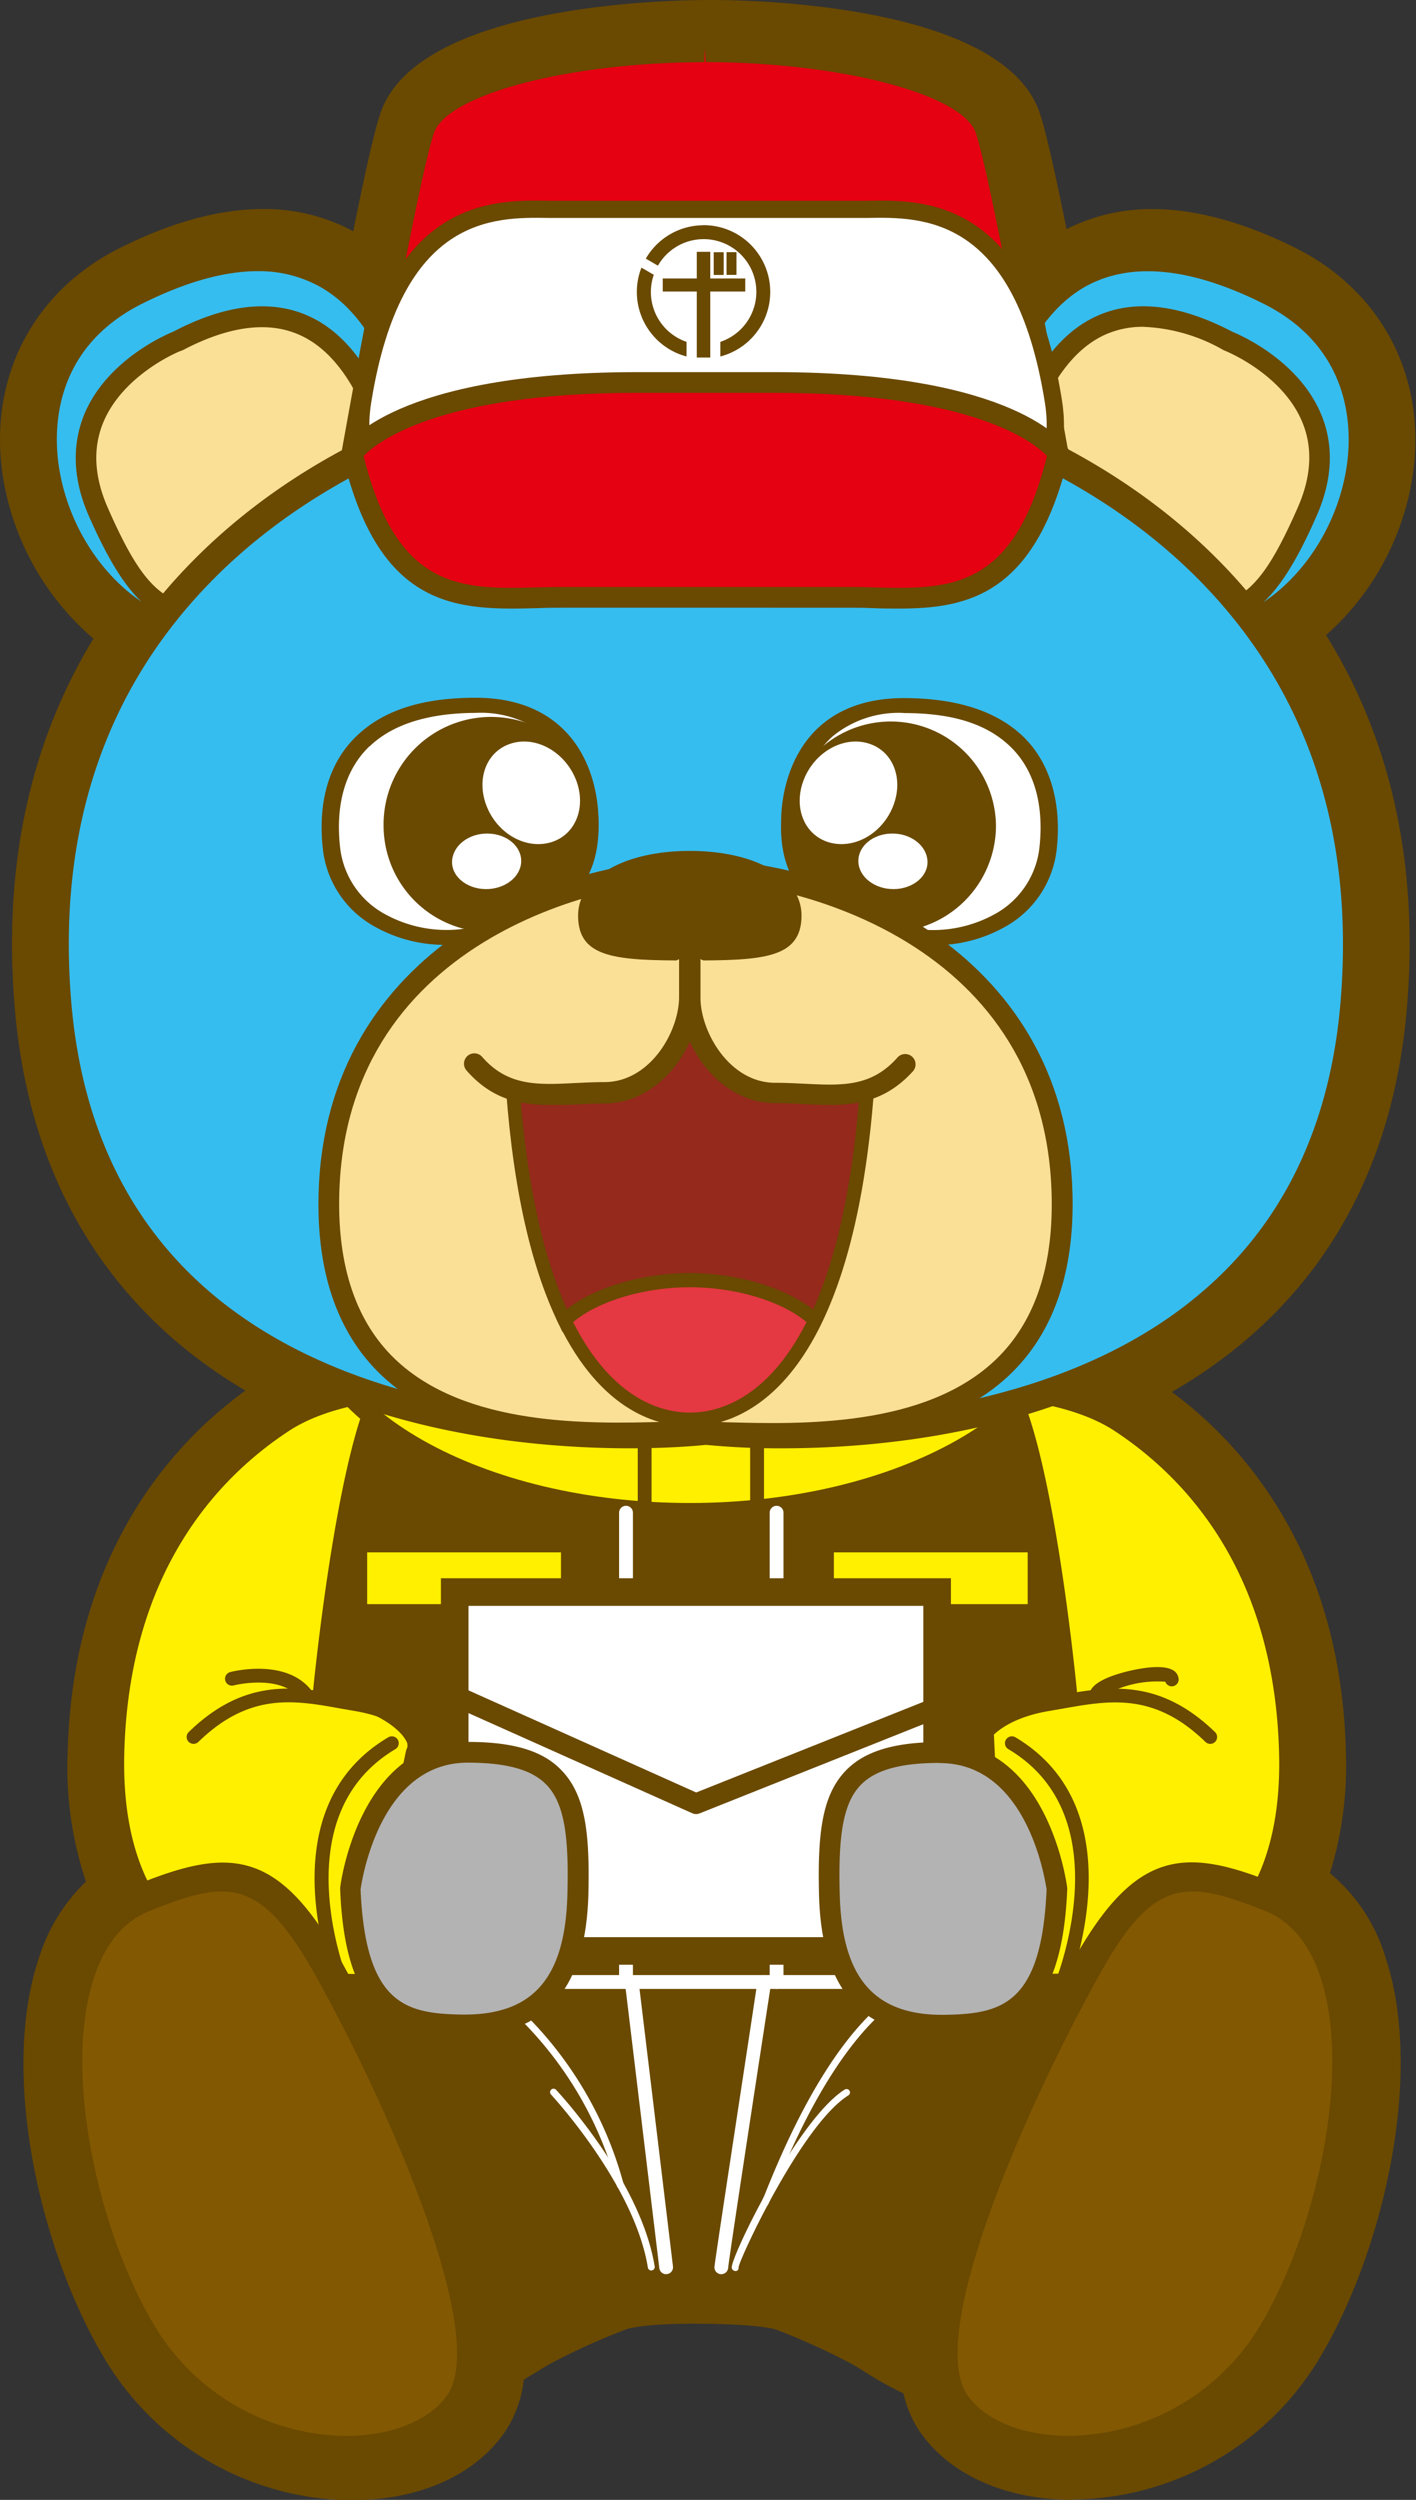 <svg xmlns="http://www.w3.org/2000/svg" viewBox="0 0 164.75 290.67"><rect x="0" y="0" width="164.75" height="290.67" fill="#333333" stroke="none"/><defs><style>.cls-1{fill:#6a4900;}.cls-2{fill:#fff000;}.cls-3{fill:#36bdef;}.cls-4{fill:#fae097;}.cls-5{fill:#fff;}.cls-6{fill:#94291c;}.cls-7{fill:#e43842;}.cls-8{fill:none;stroke:#000;stroke-linecap:round;stroke-linejoin:round;stroke-width:1.77px;}.cls-9{fill:#b3b3b3;}.cls-10{fill:#825803;}.cls-11{fill:#e50012;}</style></defs><title>image_ft</title><g id="Layer_2" data-name="Layer 2"><g id="フッター"><path class="cls-1" d="M124.88,290.67c-7.9,0-14.42-2.92-17.9-8a12.83,12.83,0,0,1-1.86-4.38,39.45,39.45,0,0,1-4.51-2.51c-.66-.41-1.33-.83-1.79-1.06a79.19,79.19,0,0,0-8.55-3.86c-.19-.06-2.06-.62-8.77-.67s-8.51.6-8.7.67a79.15,79.15,0,0,0-8.55,3.86c-.45.23-1.13.65-1.79,1.06-.44.27-1,.59-1.52.93a13.74,13.74,0,0,1-2.15,6c-3.48,5.09-10,8-17.9,8h-.72a33.86,33.86,0,0,1-27.68-15.93c-7.54-12.2-12.61-33.13-8-47a21,21,0,0,1,5.51-9,41.7,41.7,0,0,1-2.13-15c.61-23.56,12.52-36.18,20.68-42.09a58.21,58.21,0,0,1-7.34-5.12C9.65,147,3.09,133.72,1.71,117.1.35,100.82,3.44,86.43,10.87,74.26A31.26,31.26,0,0,1,.39,55.75C-1.52,44.25,3.68,33.93,14,28.81c6-3,11.59-4.51,16.62-4.51A21.8,21.8,0,0,1,41.1,26.89c1.43-7.13,2.46-11.62,3.14-13.66C48.36.71,76.85,0,82.52,0h.24C88.42,0,116.91.71,121,13.22c.67,2,1.68,6.43,3.09,13.42a21.87,21.87,0,0,1,10-2.33c5,0,10.62,1.52,16.62,4.51,10.28,5.12,15.48,15.44,13.58,26.93a31,31,0,0,1-10,18.1c7.62,12.26,10.78,26.79,9.41,43.25-1.39,16.62-7.94,29.85-19.47,39.32a58.3,58.3,0,0,1-7.89,5.43c8.14,6,19.65,18.62,20.25,41.77a42.34,42.34,0,0,1-1.85,14.18,20.36,20.36,0,0,1,6.49,9.88c4.57,13.92-.5,34.85-8,47a33.85,33.85,0,0,1-27.67,15.93h-.72Z"/><path class="cls-1" d="M160.41,55.09C162,45.25,157.77,36.77,149,32.4c-9.48-4.72-17.43-5.35-23.63-1.88a17.93,17.93,0,0,0-4,3c-1.55-8-3.25-16.28-4.17-19.09C114.87,7.33,97.7,4,82.74,4l-.05,1.61L82.62,4h-.09C67.57,4,50.4,7.33,48,14.48c-.94,2.86-2.68,11.36-4.26,19.54a18.12,18.12,0,0,0-4.41-3.5c-6.2-3.47-14.16-2.84-23.63,1.88C7,36.77,2.72,45.25,4.35,55.09a26.52,26.52,0,0,0,12,18.15C7.88,85.31,4.3,99.9,5.71,116.77c1.29,15.5,7.35,27.8,18,36.55a57.48,57.48,0,0,0,13.39,8.11,22.18,22.18,0,0,0-4.67,2.28c-7.42,4.88-20,16.57-20.58,40a35.4,35.4,0,0,0,3,16.25c-3,1.81-5.21,4.81-6.58,9-4.15,12.64.74,32.52,7.64,43.69a29.8,29.8,0,0,0,24.35,14h.63c6.47,0,11.89-2.32,14.59-6.26a11.38,11.38,0,0,0,1.63-6.17c1.2-.61,2.27-1.28,3.23-1.87.77-.48,1.5-.93,2.11-1.24A80.66,80.66,0,0,1,71.54,267c1.59-.53,5.15-.84,10-.87s8.42.34,10,.87a80.66,80.66,0,0,1,9.07,4.08c.62.31,1.34.76,2.11,1.24a27.55,27.55,0,0,0,6,3,10.4,10.4,0,0,0,1.57,5c2.7,3.95,8.12,6.26,14.59,6.26h.63a29.79,29.79,0,0,0,24.35-14c6.9-11.17,11.79-31,7.64-43.69-1.51-4.61-4.07-7.79-7.59-9.51a35.88,35.88,0,0,0,2.75-15.69c-.61-23.45-13.16-35.14-20.58-40a21.65,21.65,0,0,0-4.16-2.09,57.71,57.71,0,0,0,13.85-8.3c10.66-8.75,16.73-21.05,18-36.55,1.42-17-2.23-31.72-10.84-43.85A26.63,26.63,0,0,0,160.41,55.09ZM82.66,5.62Zm-.08,0Z"/><path class="cls-2" d="M51.16,160.84s-11.44-.4-18.46,4.21S13.45,180.7,12.84,203.77s14.91,28.69,25.41,27.29l7.29.12L49,207.58Z"/><path class="cls-1" d="M35.18,232.87a23.57,23.57,0,0,1-15.69-5.78C13.83,222,11,213.92,11.24,203.73c.61-23.45,13.16-35.14,20.58-40s18.91-4.49,19.4-4.48l1.62.06-2.3,48.52-3.61,25-8.58-.14A24.82,24.82,0,0,1,35.18,232.87Zm14.31-70.42c-3.3.09-10.9.66-15.89,3.94-8.43,5.54-18.59,16.53-19.14,37.42-.24,9.35,2.17,16.38,7.18,20.88A20.66,20.66,0,0,0,38,229.47l.12,0,6,.1,3.2-22.12Z"/><path class="cls-1" d="M49,202.77a.8.8,0,0,1-.69-.4c0-.05-1.6-2.51-7.06-3.43l-1.56-.27c-5.49-1-10.67-1.9-16.61,3.87a.8.8,0,0,1-1.12-1.15c6.53-6.34,12.37-5.3,18-4.3l1.54.27c6.32,1.05,8.12,4.08,8.19,4.21a.8.8,0,0,1-.7,1.2Z"/><path class="cls-1" d="M35.72,198a.8.8,0,0,1-.65-.33c-2.26-3.13-7.83-1.71-7.88-1.7a.8.8,0,1,1-.41-1.55c.27-.07,6.7-1.7,9.59,2.31a.8.8,0,0,1-.65,1.27Z"/><path class="cls-1" d="M39.92,232a.8.8,0,0,1-.74-.49c-.09-.21-8.68-20.83,6-29.51a.8.8,0,1,1,.82,1.38c-13.44,8-5.38,27.31-5.3,27.5a.8.8,0,0,1-.74,1.12Z"/><path class="cls-2" d="M112.12,160.84s11.44-.4,18.46,4.21,19.26,15.65,19.86,38.72S135.52,232.46,125,231.06l-7.29.12-3.41-23.59Z"/><path class="cls-1" d="M128.11,232.87a24.82,24.82,0,0,1-3.17-.2l-8.58.14-3.63-25.14-2.28-48.37,1.62-.06c.49,0,12-.36,19.4,4.48s20,16.57,20.58,40c.27,10.19-2.59,18.27-8.25,23.35A23.58,23.58,0,0,1,128.11,232.87Zm-3-3.42.12,0a20.66,20.66,0,0,0,16.41-4.77c5-4.5,7.43-11.53,7.18-20.88-.55-20.89-10.71-31.88-19.14-37.42-5-3.28-12.59-3.86-15.89-3.94l2.12,45,3.2,22.12Z"/><path class="cls-1" d="M140.81,202.77a.8.8,0,0,1-.56-.23c-5.94-5.77-11.13-4.84-16.61-3.87l-1.56.27c-5.49.92-7,3.4-7.06,3.43a.8.8,0,0,1-1.39-.8c.07-.13,1.87-3.15,8.19-4.21l1.54-.27c5.64-1,11.48-2,18,4.3a.8.8,0,0,1-.56,1.38Z"/><path class="cls-1" d="M127.57,198a.8.8,0,0,1-.78-.62c-.39-1.68,2.79-2.68,4.71-3.12s5.21-.93,5.59.75a.8.8,0,0,1-1.51.53,12.58,12.58,0,0,0-7.21,1.65.8.8,0,0,1-.62.79Z"/><path class="cls-1" d="M123.36,232a.8.8,0,0,1-.74-1.12c.08-.19,8.13-19.53-5.3-27.5a.8.8,0,1,1,.82-1.38c14.63,8.69,6,29.3,6,29.51A.8.8,0,0,1,123.36,232Z"/><path class="cls-1" d="M129.32,231.18h0l-10.18,0h0l-5.72-27.35c-1.34-2.37,3.59-6.62,10.74-7.23,0,0,0,0,0,0-.13-1.35-2.87-28.46-7.18-35.44s-7.27-.47-7.35-.28h0l-28-1.53h0c0,.3-.3,6.6-.69,16-.39-9.38-.68-15.67-.69-16h0l-28,1.53h0c-.08-.19-3-6.78-7.35.28s-7,34.09-7.18,35.44c0,0,0,0,0,0,7.15.61,12.08,4.86,10.74,7.23l-5.72,27.35h0l-10.18,0h0c-.1.06-13.18,7.38-3.32,25.76s13.24,17.39,19.06,17.92,10.1-3.34,13-4.82a87.12,87.12,0,0,1,9.23-4.15c2.22-.74,7-.91,10.38-.93s8.16.19,10.38.93a87.12,87.12,0,0,1,9.23,4.15c2.94,1.47,7.22,5.35,13,4.82s9.16.54,19.06-17.92S129.42,231.23,129.32,231.18Z"/><path class="cls-1" d="M112.48,276.12c-4.33,0-7.79-2.15-10.37-3.75-.77-.48-1.5-.93-2.11-1.24A80.66,80.66,0,0,0,90.93,267c-1.59-.53-5.15-.84-10-.87s-8.4.34-10,.87a80.66,80.66,0,0,0-9.07,4.08c-.62.31-1.34.76-2.11,1.24-2.82,1.75-6.67,4.15-11.58,3.7L47,276c-6-.45-9.77-1.52-18.85-18.46-10-18.69,2.89-26.84,3.75-27.36l0,0h0a1.35,1.35,0,0,1,.61-.15l9.19,0,5.53-26.41a1.2,1.2,0,0,1,.13-.35,1,1,0,0,0-.14-.91c-.85-1.6-4.37-4.05-9.56-4.52a1.2,1.2,0,0,1-1.22-1.38c.28-2.88,3-28.78,7.34-35.9,1.64-2.67,3.39-3.95,5.23-3.82s3.26,1.88,3.86,2.93l27.22-1.49a1.28,1.28,0,0,1,.77.22,1.21,1.21,0,0,1,.7-.23l27.3,1.49c.63-1.08,1.92-2.8,3.86-2.93s3.58,1.15,5.22,3.82c4.37,7.09,7.06,33,7.35,36a1.21,1.21,0,0,1-.5,1.11,1.23,1.23,0,0,1-.73.22c-5.17.46-8.7,2.92-9.55,4.52a1,1,0,0,0-.14.91,1.2,1.2,0,0,1,.13.35l5.53,26.41,9.19,0a1.48,1.48,0,0,1,.56.13l0,0c.14.08,14.1,8.16,3.79,27.38-9.08,16.94-12.9,18-18.85,18.46l-1.16.09C113.28,276.1,112.88,276.12,112.48,276.12ZM80.92,263.76c5.27,0,8.89.37,10.77,1a82.64,82.64,0,0,1,9.39,4.21c.72.36,1.49.84,2.31,1.35,2.67,1.66,6,3.72,10.08,3.35l1.2-.1c4.82-.36,8-.6,16.91-17.2,8.55-15.95-.85-22.89-2.59-24l-9.85,0a1.23,1.23,0,0,1-1.19-1l-5.69-27.19a3.33,3.33,0,0,1,.2-3c1.23-2.33,5.13-4.92,10.39-5.67-.59-5.46-3.16-27.71-6.88-33.74-1.1-1.79-2.15-2.76-3-2.68-1,.07-2,1.69-2.22,2.25a1.22,1.22,0,0,1-1.22.72h0l-26.76-1.46v.06c-.1,2.32-.34,7.64-.63,14.71a1.2,1.2,0,0,1-1.2,1.15h0a1.2,1.2,0,0,1-1.2-1.15c-.28-6.89-.52-12.11-.62-14.52,0-.09,0-.17,0-.25L52.29,162a1.22,1.22,0,0,1-1.16-.67c-.33-.76-1.28-2.24-2.25-2.31s-1.9.89-3,2.68c-3.21,5.21-5.83,23.7-6.88,33.75,5.28.76,9.17,3.34,10.4,5.67a3.33,3.33,0,0,1,.2,3l-5.69,27.2a1.23,1.23,0,0,1-1.19,1l-9.84,0c-1.74,1.11-11.15,8-2.59,24,8.9,16.6,12.09,16.83,16.91,17.2l1.2.1c4.09.38,7.42-1.69,10.08-3.35.82-.51,1.59-1,2.31-1.35a82.64,82.64,0,0,1,9.39-4.21C72,264.13,75.66,263.8,80.92,263.76ZM32.53,231.17h0Z"/><ellipse class="cls-2" cx="80.26" cy="150" rx="44.99" ry="25.88"/><path class="cls-1" d="M80.26,177c-25.43,0-46.11-12.12-46.11-27s20.69-27,46.11-27,46.11,12.12,46.11,27S105.68,177,80.26,177Zm0-51.76c-24.19,0-43.86,11.11-43.86,24.76s19.68,24.76,43.86,24.76,43.86-11.11,43.86-24.76S104.44,125.25,80.26,125.25Z"/><path class="cls-3" d="M49,51.9S46,18.81,15.85,33.84C-4,43.73,6.42,72,22.88,74.17S49,51.9,49,51.9Z"/><path class="cls-1" d="M25,75.91a17.65,17.65,0,0,1-2.34-.16c-9-1.21-17.18-10.1-18.93-20.67C2.1,45.25,6.36,36.77,15.14,32.4c9.47-4.72,17.43-5.35,23.63-1.88,10.3,5.76,11.73,20.6,11.79,21.23l0,.38-.14.35C50.06,53.48,41,75.91,25,75.91ZM30,31.53c-3.9,0-8.37,1.25-13.38,3.74C5.84,40.62,6.23,50.55,6.9,54.56c1.53,9.24,8.49,17,16.19,18,14,1.88,23-18,24.23-20.91C47,49.43,45.19,37.78,37.19,33.32A14.61,14.61,0,0,0,30,31.53Z"/><path class="cls-4" d="M20.67,39.66S5.32,45.6,11.44,59.52,21.08,72.46,34.82,71s13.39-8.6,11.76-14.15S40.93,29,20.67,39.66Z"/><path class="cls-1" d="M25.21,73C18.51,73,15,70.56,10.34,60c-1.86-4.23-2-8.2-.54-11.81,2.64-6.36,9.56-9.3,10.37-9.63,6-3.15,11.27-3.77,15.61-1.87C43.34,40,46,50.14,47.32,55c.16.58.29,1.09.41,1.51.81,2.77,1.63,6.84-.63,10.22-2,3-6,4.82-12.16,5.47l-1.57.17A81,81,0,0,1,25.21,73ZM21.1,40.78c-.12,0-6.76,2.71-9.09,8.35-1.23,3-1.05,6.31.53,9.91C18.07,71.6,20.66,71.32,33.12,70l1.57-.17c5.33-.57,8.83-2.05,10.41-4.42,1.29-1.93,1.39-4.54.32-8.2-.13-.43-.27-1-.43-1.57-1.2-4.5-3.68-13.87-10.19-16.72-3.65-1.61-8.22-1-13.58,1.82Z"/><path class="cls-3" d="M114.56,51.9s2.94-33.08,33.1-18.06c19.86,9.89,9.43,38.12-7,40.33S114.56,51.9,114.56,51.9Z"/><path class="cls-1" d="M138.52,75.91c-16,0-25.05-22.43-25.45-23.43l-.14-.35,0-.38c.06-.63,1.49-15.47,11.79-21.23,6.2-3.47,14.16-2.84,23.63,1.88,8.77,4.37,13,12.85,11.41,22.69C158,65.66,149.9,74.54,140.86,75.76A17.64,17.64,0,0,1,138.52,75.91ZM116.21,51.67c1.25,2.93,10.25,22.79,24.23,20.91,7.7-1,14.66-8.78,16.19-18,.67-4,1.06-13.94-9.67-19.29-8.46-4.22-15.4-4.87-20.62-2C118.33,37.78,116.49,49.43,116.21,51.67Z"/><path class="cls-4" d="M142.85,39.66s15.35,5.95,9.23,19.86S142.44,72.46,128.7,71s-13.39-8.6-11.76-14.15S122.59,29,142.85,39.66Z"/><path class="cls-1" d="M138.31,73a81,81,0,0,1-8.17-.63l-1.57-.17c-6.16-.65-10.13-2.44-12.16-5.47-2.26-3.38-1.44-7.45-.63-10.22.12-.42.26-.93.41-1.51,1.29-4.86,4-15,11.55-18.31,4.34-1.91,9.59-1.28,15.61,1.87.81.33,7.73,3.27,10.37,9.63,1.5,3.61,1.32,7.59-.54,11.81C148.54,70.56,145,73,138.31,73ZM133,38a10.62,10.62,0,0,0-4.32.87c-6.51,2.86-9,12.22-10.19,16.72-.16.61-.3,1.14-.43,1.57-1.08,3.66-1,6.27.32,8.2,1.58,2.37,5.09,3.85,10.41,4.42l1.57.17C142.86,71.32,145.45,71.6,151,59c1.58-3.6,1.76-6.94.52-9.92-2.35-5.67-9-8.31-9.08-8.33l-.12-.06A20.34,20.34,0,0,0,133,38Z"/><path class="cls-3" d="M82.13,43.87C58.59,42,1.88,58.85,6.69,116.63s75.44,49.76,75.44,49.76,70.62,8,75.44-49.76S105.67,42,82.13,43.87Z"/><path class="cls-1" d="M91,168.4a88.68,88.68,0,0,1-8.87-.4c-3.1.33-37,3.41-59-14.68-10.66-8.75-16.73-21.05-18-36.55C3.35,95.85,9.25,78.43,22.65,65,41.18,46.38,68.31,41.2,82.13,42.26c13.82-1.05,40.94,4.12,59.48,22.72,13.39,13.44,19.3,30.86,17.56,51.78-1.29,15.5-7.35,27.8-18,36.55C125.26,166.36,103.23,168.4,91,168.4ZM78.7,45.35c-13.59,0-37.5,5.56-53.78,21.9C12.23,80,6.63,96.56,8.29,116.5c1.22,14.6,6.89,26.16,16.86,34.34,21.6,17.72,56.45,14,56.8,14l.18,0,.18,0c.35,0,35.24,3.75,56.81-14,10-8.18,15.63-19.73,16.85-34.33C157.63,96.56,152,80,139.33,67.25c-17.7-17.76-44.39-22.79-57.08-21.78H82C81,45.39,79.88,45.35,78.7,45.35Z"/><path class="cls-5" d="M68.61,95.31S69,82,55.36,82s-17.8,7.68-16.79,16.68c.88,7.86,9.72,11.85,17.54,9.77S69,103.54,68.61,95.31Z"/><path class="cls-1" d="M43.65,107.77a11.78,11.78,0,0,1-6.08-9c-.63-5.57.73-10.13,3.92-13.19s7.75-4.45,13.87-4.45c4,0,7.32,1.1,9.76,3.28,4.53,4,4.51,10.32,4.5,10.87.38,8.61-5,11.83-13.21,14a17.47,17.47,0,0,1-4.49.58A16.62,16.62,0,0,1,43.65,107.77Zm-.66-21c-2.8,2.68-4,6.78-3.41,11.84a10.08,10.08,0,0,0,5.19,7.67,14.86,14.86,0,0,0,11.05,1.34c7.73-2.06,12.13-4.73,11.78-12.29v-.06c0-.06.11-6-3.94-9.64a12.1,12.1,0,0,0-8.31-2.74C49.83,82.91,45.67,84.22,43,86.79Z"/><ellipse class="cls-1" cx="57.13" cy="96.14" rx="11.49" ry="11.36"/><path class="cls-1" d="M44.63,96.14a12.51,12.51,0,1,1,12.5,12.24A12.39,12.39,0,0,1,44.63,96.14Zm2,0A10.49,10.49,0,1,0,57.13,85.66,10.49,10.49,0,0,0,46.65,96.14Z"/><path class="cls-5" d="M67,90.63c1.26,3.18,0,6.45-2.91,7.31s-6.21-1-7.47-4.2,0-6.45,2.91-7.31S65.72,87.45,67,90.63Z"/><path class="cls-5" d="M60.64,100.21c-.07,1.78-1.93,3.2-4.15,3.17s-4-1.51-3.89-3.29,1.93-3.2,4.15-3.17S60.71,98.42,60.64,100.21Z"/><path class="cls-5" d="M91.9,95.31S91.52,82,105.15,82s17.8,7.68,16.79,16.68c-.88,7.86-9.72,11.85-17.54,9.77S91.52,103.54,91.9,95.31Z"/><path class="cls-1" d="M108.59,109.9a17.47,17.47,0,0,1-4.49-.58c-8.21-2.19-13.59-5.41-13.21-14,0-.55,0-6.84,4.5-10.87,2.44-2.17,5.72-3.28,9.76-3.28,6.12,0,10.79,1.5,13.87,4.45s4.55,7.62,3.92,13.19a11.78,11.78,0,0,1-6.08,9A16.62,16.62,0,0,1,108.59,109.9Zm-3.43-27a12.1,12.1,0,0,0-8.31,2.74c-4,3.6-3.94,9.58-3.94,9.64v.06c-.35,7.56,4.06,10.24,11.78,12.29a14.86,14.86,0,0,0,11.05-1.34,10.08,10.08,0,0,0,5.19-7.67c.57-5.07-.61-9.16-3.41-11.84S110.68,82.91,105.15,82.91Z"/><ellipse class="cls-1" cx="103.38" cy="96.14" rx="11.49" ry="11.36"/><path class="cls-1" d="M103.38,108.37a12.24,12.24,0,1,1,12.5-12.24A12.39,12.39,0,0,1,103.38,108.37Zm0-22.71a10.48,10.48,0,1,0,10.49,10.48A10.49,10.49,0,0,0,103.38,85.66Z"/><path class="cls-5" d="M93.53,90.63c-1.26,3.18,0,6.45,2.91,7.31s6.21-1,7.47-4.2,0-6.45-2.91-7.31S94.79,87.45,93.53,90.63Z"/><path class="cls-5" d="M99.87,100.21c.07,1.78,1.93,3.2,4.15,3.17s4-1.51,3.89-3.29-1.93-3.2-4.15-3.17S99.8,98.42,99.87,100.21Z"/><path class="cls-4" d="M80.92,101.12c-13.64,0-42.67,8.56-42.67,38.92S69.69,166.5,80.92,166.5s42.67,3.9,42.67-26.46S94.57,101.12,80.92,101.12Z"/><path class="cls-1" d="M89.91,167.87c-2,0-3.83-.05-5.48-.09-1.31,0-2.49-.07-3.51-.07s-2.2,0-3.51.07c-9.07.25-24.26.66-33.23-8.07-4.73-4.61-7.13-11.22-7.13-19.66,0-29.23,26.91-40.13,43.87-40.13S124.8,110.81,124.8,140c0,8.44-2.4,15.05-7.13,19.66C110.32,166.84,98.82,167.87,89.91,167.87Zm-9-2.57c1,0,2.24,0,3.57.07,8.69.24,23.24.63,31.49-7.39,4.25-4.14,6.4-10.17,6.4-17.93,0-30.79-30.71-37.72-41.46-37.72S39.46,109.25,39.46,140c0,7.76,2.15,13.8,6.4,17.93,8.25,8,22.8,7.63,31.49,7.39C78.69,165.33,79.89,165.3,80.92,165.3Z"/><path class="cls-1" d="M80.26,99.75c-7.22,0-12.17,2.84-12.17,6.72s2.81,4.41,12.17,4.41,12.17-.54,12.17-4.41S87.48,99.75,80.26,99.75Z"/><path class="cls-1" d="M80.26,111.68c-8.53,0-13-.23-13-5.22,0-4.43,5.34-7.52,13-7.52s13,3.09,13,7.52C93.23,111.45,88.78,111.68,80.26,111.68Zm0-11.13c-6.59,0-11.37,2.49-11.37,5.92,0,2.84,1.42,3.61,11.37,3.61s11.37-.77,11.37-3.61C91.62,103,86.84,100.55,80.26,100.55Z"/><path class="cls-6" d="M80.26,114.36l-20.73,10c.8,13.75,3.17,23,6.16,29.15,2.82-2.69,8.57-4.67,14.57-4.67v16.18c7,0,18.72-6.3,20.73-40.66Z"/><path class="cls-1" d="M80.26,165.85h-.8V149.68c-5.33.16-10.56,1.9-13.21,4.44l-.8.76-.48-1c-3.41-7-5.51-16.93-6.24-29.45l0-.54,21.56-10.43,21.56,10.43,0,.54C99.61,161.82,86,165.85,80.26,165.85Zm0-17.79h.8v16.15c5.63-.41,17-5.51,19.1-39.34l-19.9-9.63-19.9,9.63c.71,11.51,2.6,20.7,5.61,27.37C69.22,149.72,74.77,148.06,80.26,148.06Z"/><path class="cls-7" d="M80.26,148.87c-6,0-11.75,2-14.57,4.67,4.49,9.23,10.39,11.51,14.57,11.51s10.08-2.28,14.57-11.51C92,150.85,86.26,148.87,80.26,148.87Z"/><path class="cls-1" d="M80.26,165.85c-3.54,0-10.23-1.55-15.29-12l-.26-.53.42-.4c3.06-2.93,9.14-4.9,15.12-4.9s12.06,2,15.12,4.9l.42.4-.26.53C90.48,164.3,83.79,165.85,80.26,165.85ZM66.68,153.73c4.64,9.14,10.47,10.52,13.58,10.52s8.94-1.38,13.58-10.52c-2.91-2.45-8.26-4.06-13.58-4.06S69.59,151.28,66.68,153.73Z"/><path class="cls-4" d="M80.26,110.88V116c0,4.95-4,11.1-9.9,11.1s-10.87,1.47-15.13-3.34"/><path class="cls-1" d="M64,128.48c-3.47,0-6.75-.62-9.71-4a1.2,1.2,0,0,1,1.8-1.6c3,3.44,6.48,3.27,10.82,3.05,1.09-.05,2.23-.11,3.41-.11,5.31,0,8.69-5.86,8.69-9.9v-5.08a1.2,1.2,0,1,1,2.41,0V116c0,5.81-4.75,12.31-11.1,12.31-1.12,0-2.22.06-3.29.11S65,128.48,64,128.48Z"/><path class="cls-4" d="M80.26,110.88V116c0,4.95,4,11.1,9.9,11.1s10.87,1.47,15.13-3.34"/><path class="cls-1" d="M96.48,128.48c-1,0-2-.05-3-.1s-2.17-.11-3.29-.11c-6.35,0-11.1-6.5-11.1-12.31v-5.08a1.2,1.2,0,1,1,2.41,0V116c0,4,3.39,9.9,8.69,9.9,1.18,0,2.31.06,3.41.11,4.35.22,7.78.39,10.82-3.05a1.2,1.2,0,1,1,1.8,1.6C103.22,127.87,99.94,128.48,96.48,128.48Z"/><path class="cls-5" d="M72.83,231.26a.8.8,0,0,1-.8-.8V175.89a.8.8,0,1,1,1.61,0v54.57A.8.8,0,0,1,72.83,231.26Z"/><rect class="cls-2" x="42.72" y="180.5" width="22.55" height="6.02"/><rect class="cls-2" x="97.02" y="180.5" width="22.55" height="6.02"/><path class="cls-5" d="M90.35,231.26a.8.8,0,0,1-.8-.8V175.89a.8.8,0,1,1,1.61,0v54.57A.8.8,0,0,1,90.35,231.26Z"/><path class="cls-5" d="M103.33,231.26H59.52a.8.8,0,1,1,0-1.61h43.8a.8.8,0,0,1,0,1.61Z"/><path class="cls-5" d="M77.51,264.43a.8.8,0,0,1-.8-.71l-4-33.17a.8.8,0,1,1,1.59-.19l4,33.17a.8.8,0,0,1-.7.89Z"/><path class="cls-5" d="M83.93,264.43h-.08a.8.8,0,0,1-.72-.88c.13-1.34,4.84-31.91,5-33.21a.8.8,0,0,1,1.59.24c-1.69,11-4.92,32.09-5,33.13A.8.8,0,0,1,83.93,264.43Z"/><path class="cls-5" d="M72.17,254.47a.4.4,0,0,1-.39-.3,43,43,0,0,0-12.51-20.59.4.4,0,0,1,.51-.62,43.86,43.86,0,0,1,12.78,21,.4.4,0,0,1-.29.49Z"/><path class="cls-5" d="M75.77,264a.4.4,0,0,1-.39-.34c-1.57-9.66-11.17-20-11.27-20.12a.4.4,0,0,1,.59-.55c.4.43,9.87,10.64,11.47,20.54a.4.4,0,0,1-.33.46Z"/><path class="cls-5" d="M85.55,264.06a.44.44,0,0,1-.41-.36c-.22-1.08,7.67-17.33,13.16-20.75a.4.4,0,0,1,.42.68c-5.42,3.37-12.67,19-12.79,20a.37.37,0,0,1-.32.44Z"/><path class="cls-5" d="M89,256.56a.4.4,0,0,1-.33-.63c0-.1.21-.49.37-.91,4.33-10.9,9.06-18.46,14.07-22.47a.4.4,0,1,1,.5.63c-4.9,3.92-9.55,11.37-13.82,22.14-.37.94-.41,1-.5,1.13A.4.4,0,0,1,89,256.56Z"/><path class="cls-1" d="M75,176.69a.8.8,0,0,1-.8-.8V168a.8.8,0,0,1,1.61,0v7.89A.8.8,0,0,1,75,176.69Z"/><rect class="cls-1" x="87.28" y="167.99" width="1.61" height="9.5"/><path class="cls-8" d="M55.31,218.69"/><rect class="cls-5" x="52.9" y="185.11" width="56.13" height="41.73"/><path class="cls-1" d="M110.64,228.45H51.3V183.51h59.34Zm-56.13-3.21h52.92V186.72H54.51Z"/><path class="cls-1" d="M81,210.93a1.21,1.21,0,0,1-.49-.11L52.41,198.25a1.2,1.2,0,0,1,1-2.2L81,208.42l27.59-11a1.2,1.2,0,0,1,.89,2.24L81.42,210.84A1.21,1.21,0,0,1,81,210.93Z"/><path class="cls-9" d="M123,219.65s-1.84-15.88-13.62-15.88S96.22,209,96.49,220.22c.28,11.77,5.7,15.4,13.62,15.25C116.83,235.34,122.37,234.1,123,219.65Z"/><path class="cls-1" d="M109.64,236.68c-9.39,0-14.09-5.38-14.35-16.43-.16-6.92.3-11.49,3.15-14.41,2.18-2.23,5.65-3.28,10.91-3.28,12.71,0,14.8,16.78,14.82,16.95a1.27,1.27,0,0,1,0,.19c-.64,15.43-7,16.83-14,17Zm-.29-31.7c-4.57,0-7.49.81-9.19,2.55-2.25,2.3-2.61,6.55-2.46,12.67.24,9.9,4.09,14.23,12.39,14.07,6.47-.13,11.1-1.25,11.68-14.56C121.59,218.49,119.49,205,109.34,205Z"/><path class="cls-9" d="M40.74,219.65s1.84-15.88,13.62-15.88S67.49,209,67.22,220.22c-.28,11.77-5.7,15.4-13.62,15.25C46.88,235.34,41.34,234.1,40.74,219.65Z"/><path class="cls-1" d="M54.07,236.68h-.49c-7-.14-13.4-1.54-14-17a1.27,1.27,0,0,1,0-.19c0-.17,2.11-16.95,14.82-16.95,5.26,0,8.73,1,10.91,3.28,2.85,2.92,3.31,7.49,3.15,14.41C68.16,231.3,63.47,236.68,54.07,236.68Zm-12.12-17c.58,13.32,5.21,14.44,11.68,14.56,8.34.15,12.16-4.18,12.39-14.07.15-6.12-.21-10.37-2.46-12.67-1.7-1.74-4.62-2.55-9.19-2.55C44.23,205,42.12,218.49,41.95,219.71Z"/><path class="cls-10" d="M16.77,220.61C27,216.47,31.57,216.89,38.3,229s21,41.83,15.16,50.4-27,8-36.69-7.71S2.9,226.19,16.77,220.61Z"/><path class="cls-1" d="M40.29,286.66h-.63a29.8,29.8,0,0,1-24.35-14c-6.9-11.17-11.79-31-7.64-43.69,1.63-5,4.48-8.32,8.46-9.92,10.71-4.32,16.36-4,23.68,9.18,2.33,4.19,22.53,41.3,15.07,52.2C52.18,284.34,46.76,286.66,40.29,286.66ZM25.77,219.93c-2.32,0-5,.9-8.37,2.26h0c-3,1.21-5.18,3.83-6.48,7.81-3.72,11.33.77,30.26,7.3,40.82a26.33,26.33,0,0,0,21.52,12.41c5.46.13,10.21-1.7,12.31-4.76,4.75-6.95-6.51-32.87-15.24-48.6C32.74,222.54,29.73,219.93,25.77,219.93Z"/><path class="cls-10" d="M147.79,220.61c-10.28-4.14-14.8-3.71-21.54,8.42s-21,41.83-15.16,50.4,27,8,36.69-7.71S161.65,226.19,147.79,220.61Z"/><path class="cls-1" d="M124.26,286.66c-6.47,0-11.89-2.32-14.59-6.26-7.45-10.9,12.75-48,15.07-52.2,7.31-13.17,13-13.5,23.67-9.18h0c4,1.6,6.82,4.94,8.46,9.92,4.15,12.64-.74,32.52-7.64,43.69a29.79,29.79,0,0,1-24.35,14Zm14.52-66.73c-4,0-7,2.61-11,9.93-8.73,15.73-20,41.65-15.24,48.6,2.09,3.06,6.79,4.88,12.31,4.76a26.33,26.33,0,0,0,21.52-12.41c6.53-10.56,11-29.48,7.3-40.82-1.3-4-3.49-6.6-6.48-7.81h0C143.76,220.83,141.1,219.93,138.78,219.93Z"/><path class="cls-11" d="M122.59,52.12S117,20.87,115.08,15s-17.44-9.33-33-9.36h-.22c-15.51,0-31,3.5-33,9.36s-7.51,37.14-7.51,37.14S66,48.7,82,48.69,122.59,52.12,122.59,52.12Z"/><path class="cls-1" d="M124.56,54l-2.19-.3c-.24,0-24.66-3.4-40.35-3.41s-40.1,3.38-40.35,3.41l-2.19.3.39-2.17c.23-1.28,5.61-31.43,7.56-37.36C49.79,7.33,67,4,81.91,4H82l.07,1.6L82.13,4c15,0,32.12,3.32,34.48,10.47,2,5.92,7.33,36.08,7.56,37.36ZM82,47.08c13.13,0,32.19,2.33,38.6,3.15-1.3-7.17-5.47-29.93-7.06-34.75C112.07,11,98,7.26,82.12,7.22L82,5.62l0,1.61L82,5.62l-.05,1.61C66.07,7.26,52,11,50.48,15.48c-1.59,4.82-5.76,27.59-7.06,34.75C49.83,49.41,68.89,47.09,82,47.08Z"/><path class="cls-5" d="M122.55,46.58c-3.88-24.08-16.79-22.23-22.88-22.23H65.09c-6.1,0-19-1.85-22.88,22.23C38.48,69.66,79,50.06,82.38,48.4,85.73,50.06,126.27,69.66,122.55,46.58Z"/><path class="cls-1" d="M112.84,58.74c-10.7,0-26-7-30.46-9.23C76.61,52.33,53,63.19,44.2,56.72c-2.76-2-3.76-5.5-3-10.3C45,23,57.28,23.22,63.88,23.34h37c6.6-.12,18.89-.34,22.66,23.08.77,4.8-.23,8.27-3,10.3C118.6,58.16,115.91,58.74,112.84,58.74ZM82.38,47.28l.44.22c10.42,5.15,29.85,12.55,36.54,7.61,2.1-1.55,2.84-4.37,2.2-8.37-3.5-21.71-14.24-21.51-20.65-21.4l-1.24,0H65.09l-1.24,0c-6.42-.1-17.15-.3-20.65,21.4-.65,4,.09,6.82,2.2,8.37,6.7,4.94,26.12-2.46,36.54-7.61Z"/><path class="cls-11" d="M90.05,44.47h-16C46.19,44.47,41,52.72,41,52.72,45.55,71.9,55.68,69.45,65.61,69.45H98.54c9.93,0,20.06,2.45,24.58-16.73C123.12,52.72,118,44.47,90.05,44.47Z"/><path class="cls-1" d="M104.59,70.76c-1,0-2,0-3-.05s-2-.05-3-.05H65.61c-1,0-2,0-3,.05-9.08.23-18.46.46-22.74-17.71l-.12-.49.27-.43c.22-.36,5.84-8.81,34.09-8.81h16c28.24,0,33.86,8.45,34.09,8.81l.27.43-.12.49C120.49,69.14,112.66,70.76,104.59,70.76Zm-39-2.51H98.54c1,0,2,0,3.07.05,8.75.22,16.32.41,20.2-15.28-1.41-1.49-8.45-7.34-31.75-7.34h-16c-23.26,0-30.34,5.86-31.75,7.34,3.87,15.69,11.45,15.5,20.2,15.28C63.56,68.27,64.59,68.25,65.61,68.25Z"/><path class="cls-1" d="M75.73,33.95a6.09,6.09,0,0,1,.34-2l-1.44-.83a7.76,7.76,0,0,0,5.25,10.33V39.75A6.13,6.13,0,0,1,75.73,33.95Z"/><path class="cls-1" d="M81.86,26.19a7.77,7.77,0,0,0-6.72,3.88l1.41.82a6.13,6.13,0,1,1,7.26,8.86v1.7a7.76,7.76,0,0,0-2-15.27Z"/><polygon class="cls-1" points="86.71 33.9 86.71 32.38 84.93 32.38 82.64 32.38 82.64 29.28 81.07 29.28 81.07 32.38 77.11 32.38 77.11 33.9 81.07 33.9 81.07 41.57 82.64 41.57 82.64 33.9 86.71 33.9"/><rect class="cls-1" x="83.04" y="29.33" width="1.16" height="2.64"/><rect class="cls-1" x="84.53" y="29.32" width="1.16" height="2.64"/></g></g></svg>